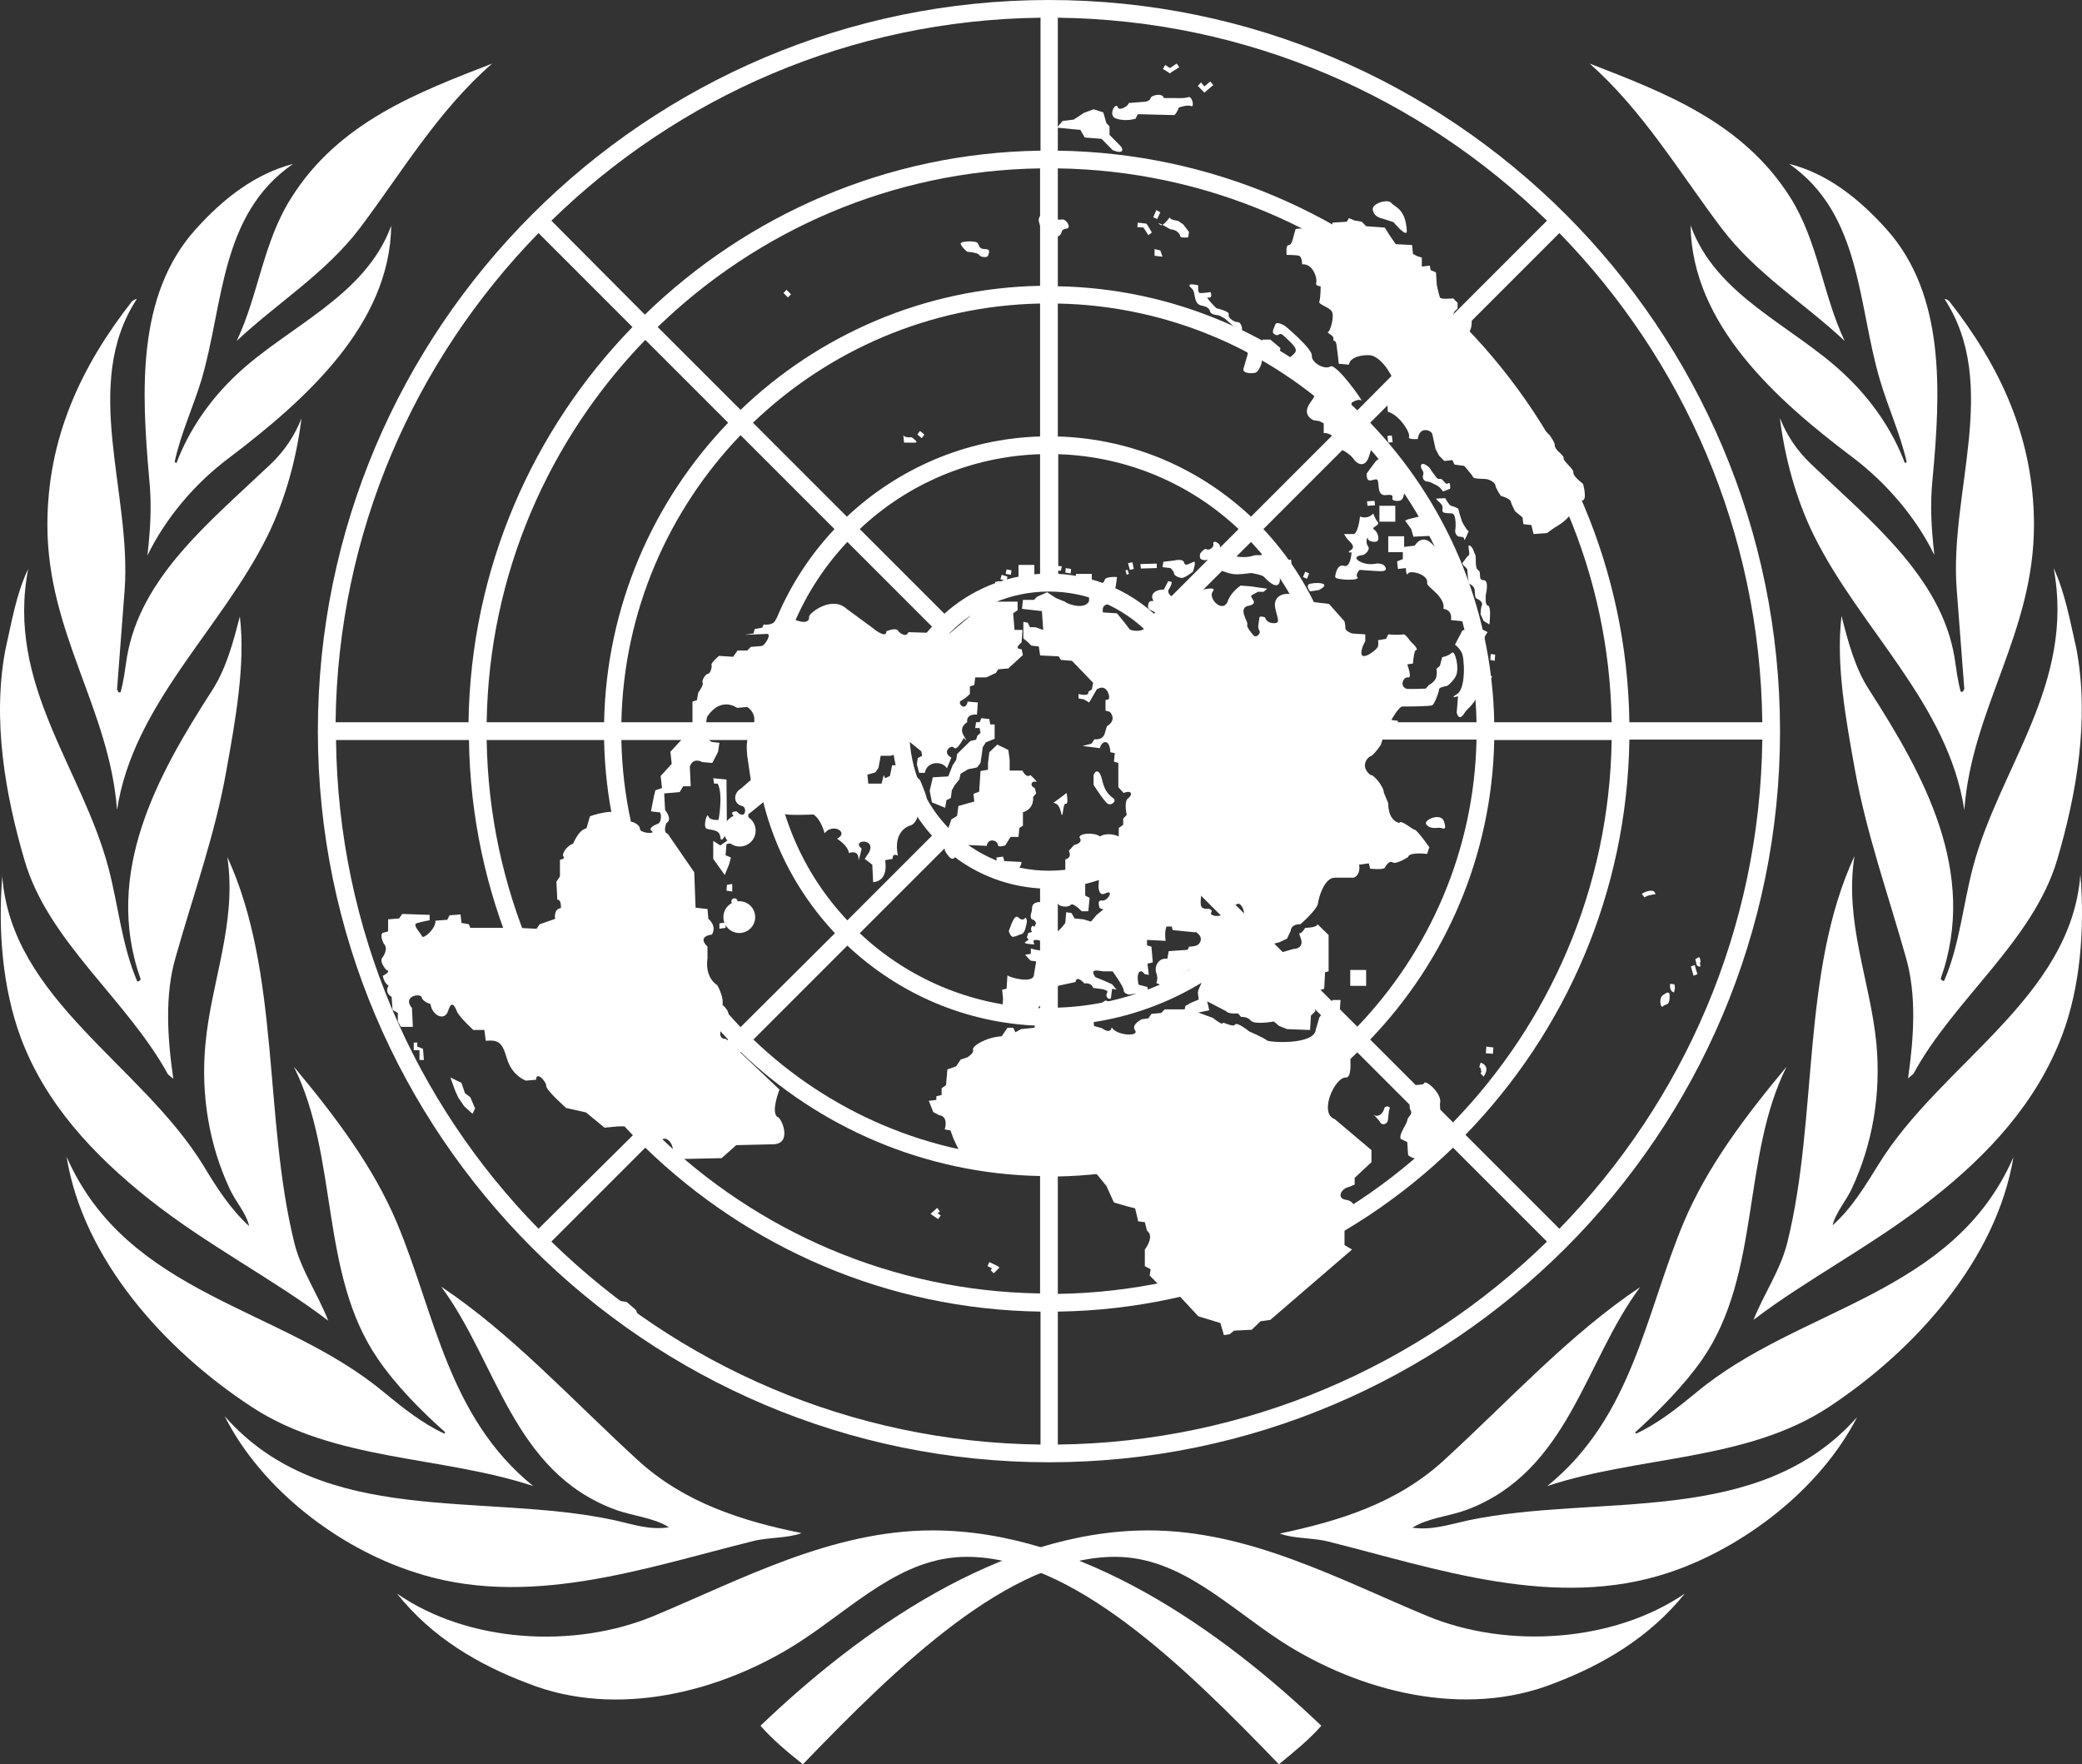 <?xml version="1.0" encoding="UTF-8"?>
<svg width="131px" height="111px" viewBox="0 0 131 111" version="1.1" xmlns="http://www.w3.org/2000/svg" xmlns:xlink="http://www.w3.org/1999/xlink">
    <rect x="0" y="0" width="131" height="111" fill="#333333" stroke="none"/>
    <title>0A20644E-2B2D-4296-8B6A-39CE95C7CE80@1.5x</title>
    <g id="Page-1" stroke="none" stroke-width="1" fill="none" fill-rule="evenodd">
        <g id="Infographic-/-Automotive-Software-/-Landing-page" transform="translate(-808, -1580)" fill="#FFFFFF" fill-rule="nonzero">
            <g id="UN_emblem_blue" transform="translate(808, 1580)">
                <g id="Group" transform="translate(0, 4)">
                    <g id="Path">
                        <path d="M10.567,63.591 L10.904,63.873 C10.539,61.336 10.342,58.574 11.073,56.15 C12.169,52.26 13.545,48.483 14.248,44.452 C14.81,41.323 15.456,37.8 15.091,34.783 C14.669,36.418 14.248,38.025 13.349,39.434 C9.949,44.705 6.465,50.907 8.853,57.615 C8.797,57.7 8.713,57.785 8.629,57.728 C7.673,55.501 7.449,52.993 6.831,50.625 C5.173,44.339 0.369,39.068 1.773,31.796 C1.015,33.374 0.734,35.15 0.341,36.869 C-0.502,41.323 0.341,46.03 1.549,50.146 C3.038,55.248 8.011,58.912 10.567,63.591 Z"></path>
                        <path d="M9.275,30.95 C10.399,28.639 12.225,26.44 14.416,24.805 C19.249,21.141 24.531,16.405 24.615,10.204 C22.985,14.658 18.125,16.518 14.894,19.562 C13.18,21.169 11.86,23.114 11.101,25.143 L10.989,25.059 C11.382,23.255 12.141,21.648 12.674,19.9 C14.079,15.165 13.826,9.499 18.434,6.314 C16.074,6.934 14.079,8.456 12.309,10.429 L12.309,10.429 C8.572,14.573 8.91,20.69 9.387,26.102 C9.556,27.793 9.471,29.231 9.275,30.95 Z"></path>
                        <path d="M14.894,17.448 C17.479,15.024 20.457,13.22 22.648,10.345 C25.261,6.878 27.537,2.988 30.964,0 C26.329,1.804 21.328,3.664 18.321,8.456 C16.551,11.247 16.271,14.545 14.894,17.448 Z"></path>
                        <path d="M16.832,29.71 C17.956,27.427 18.659,24.833 18.968,22.325 C18.546,23.396 17.9,24.382 17.001,25.228 C13.236,28.808 8.825,32.303 7.982,37.377 C7.87,38.11 7.786,38.842 7.589,39.547 C7.421,39.632 7.421,39.434 7.364,39.378 L7.842,33.12 C8.291,27.004 5.089,20.21 8.601,14.827 C8.488,14.798 8.404,14.911 8.32,14.939 C5.117,19.027 2.981,23.537 2.981,29.033 C2.981,35.826 6.887,40.59 7.364,46.96 C8.376,40.308 13.939,35.573 16.832,29.71 Z"></path>
                        <path d="M9.387,71.455 C13.011,74.331 17.338,76.557 20.653,79.094 C20.007,77.431 18.94,75.909 18.518,74.19 C16.58,66.325 17.647,57.193 14.304,49.92 C14.922,54.064 13.292,57.728 12.927,61.674 C12.618,64.916 13.18,68.073 14.444,70.779 C14.81,71.596 15.484,72.301 15.681,73.147 C14.472,72.047 13.601,70.666 12.787,69.313 C8.881,62.971 0.706,58.856 0.144,51.132 L0.144,51.132 C-0.137,54.571 0.172,58.207 1.296,61.252 C2.841,65.423 5.875,68.665 9.387,71.455 Z"></path>
                        <path d="M58.666,92.286 C52.345,92.286 46.67,95.359 41.135,97.67 C36.106,99.756 29.447,99.361 24.98,96.261 C27.171,99.023 30.121,100.742 33.184,101.898 C38.831,104.153 45.433,102.434 50.266,99.333 C53.721,97.106 56.7,93.949 60.83,93.949 C67.488,93.949 74.484,100.799 80.468,107 C81.395,106.239 82.379,105.45 83.137,104.576 C76.872,98.6 68.022,92.286 58.666,92.286 Z"></path>
                        <path d="M47.372,92.963 C48.355,92.709 49.535,92.793 50.434,92.455 C46.67,91.694 43.045,90.538 40.123,87.861 C35.937,84.027 32.229,79.94 27.761,76.952 C31.273,81.688 32.257,88.565 38.662,90.961 C39.786,91.384 41.107,91.469 42.09,92.089 C40.854,92.286 39.786,91.891 38.634,91.638 C30.374,89.862 20.316,92.145 14.135,85.098 C16.467,89.721 21.3,93.357 25.963,94.879 C33.128,97.303 40.629,94.626 47.372,92.963 Z"></path>
                        <path d="M33.549,89.496 C28.183,85.155 27.368,78.643 24.98,72.949 C23.491,69.398 21.075,66.213 18.49,63.112 C21.328,68.806 20.091,76.135 23.772,81.49 C24.924,83.182 26.525,84.788 28.014,86.113 L27.958,86.198 C26.61,85.577 25.401,84.619 24.165,83.604 C17.731,78.22 8.039,77.544 4.19,68.778 L4.19,68.778 C5.229,75.204 10.314,80.898 15.821,84.506 C21.047,87.945 27.761,87.579 33.549,89.496 Z"></path>
                    </g>
                    <g transform="translate(47.85, 0)" id="Path">
                        <path d="M60.461,10.345 C62.652,13.248 65.63,15.024 68.215,17.448 C66.839,14.545 66.558,11.247 64.816,8.456 C61.81,3.664 56.809,1.804 52.173,0 C55.544,2.988 57.82,6.85 60.461,10.345 Z"></path>
                        <path d="M70.435,19.9 C70.94,21.62 71.699,23.255 72.12,25.059 L72.008,25.143 C71.249,23.114 69.929,21.169 68.215,19.562 C64.984,16.49 60.124,14.658 58.522,10.176 C58.607,16.405 63.889,21.141 68.721,24.777 C70.884,26.412 72.739,28.61 73.862,30.922 C73.666,29.202 73.581,27.765 73.75,26.102 C74.256,20.661 74.565,14.573 70.856,10.429 L70.856,10.429 C69.086,8.456 67.091,6.906 64.731,6.314 C69.283,9.499 69.03,15.165 70.435,19.9 Z"></path>
                        <path d="M75.267,33.092 L75.745,39.35 C75.689,39.406 75.689,39.575 75.52,39.519 C75.323,38.814 75.239,38.081 75.127,37.349 C74.284,32.303 69.845,28.78 66.108,25.2 C65.209,24.354 64.563,23.367 64.141,22.296 C64.45,24.805 65.153,27.398 66.277,29.682 C69.17,35.545 74.733,40.28 75.745,46.96 C76.222,40.562 80.128,35.826 80.128,29.033 C80.128,23.537 77.992,19.027 74.789,14.939 C74.705,14.883 74.621,14.798 74.509,14.827 C78.02,20.21 74.789,27.004 75.267,33.092 Z"></path>
                        <path d="M76.279,50.597 C75.66,52.964 75.436,55.501 74.48,57.7 C74.396,57.756 74.312,57.644 74.256,57.587 C76.644,50.879 73.16,44.705 69.76,39.406 C68.861,38.025 68.44,36.39 68.019,34.755 C67.653,37.8 68.299,41.295 68.861,44.424 C69.592,48.454 70.94,52.232 72.036,56.121 C72.767,58.546 72.57,61.28 72.205,63.845 L72.542,63.563 C75.07,58.884 80.071,55.219 81.589,50.089 C82.797,46.002 83.639,41.267 82.797,36.813 L82.797,36.813 C82.403,35.094 82.094,33.318 81.364,31.739 C82.74,39.04 77.936,44.311 76.279,50.597 Z"></path>
                        <path d="M41.946,97.67 C36.383,95.359 30.736,92.286 24.415,92.286 C15.087,92.286 6.209,98.628 0,104.576 C0.759,105.45 1.742,106.267 2.669,107 C8.625,100.827 15.649,93.949 22.308,93.949 C26.438,93.949 29.416,97.106 32.871,99.333 C37.676,102.405 44.278,104.153 49.953,101.898 C52.988,100.742 55.938,99.023 58.157,96.261 C53.662,99.333 46.975,99.756 41.946,97.67 Z"></path>
                        <path d="M70.35,69.257 C69.508,70.61 68.665,72.019 67.457,73.09 C67.653,72.273 68.328,71.54 68.693,70.723 C69.957,67.988 70.519,64.86 70.21,61.618 C69.817,57.672 68.187,54.007 68.833,49.864 C65.462,57.136 66.558,66.269 64.619,74.133 C64.198,75.881 63.13,77.403 62.484,79.038 C65.799,76.501 70.126,74.274 73.75,71.399 C77.262,68.637 80.296,65.367 81.898,61.139 C83.049,58.095 83.33,54.458 83.049,51.019 C82.459,58.799 74.256,62.915 70.35,69.257 Z"></path>
                        <path d="M58.888,83.604 C57.651,84.619 56.443,85.577 55.095,86.198 L55.039,86.113 C56.528,84.76 58.129,83.153 59.281,81.49 C62.961,76.135 61.725,68.778 64.563,63.112 C61.978,66.213 59.562,69.398 58.073,72.949 C55.685,78.643 54.87,85.155 49.504,89.496 C55.291,87.579 62.006,87.945 67.204,84.535 C72.682,80.927 77.768,75.233 78.835,68.806 C75.014,77.544 65.349,78.22 58.888,83.604 Z"></path>
                        <path d="M44.475,91.666 C43.323,91.92 42.255,92.286 41.019,92.117 C42.002,91.497 43.295,91.412 44.447,90.989 C50.852,88.565 51.836,81.688 55.348,76.98 C50.88,79.968 47.172,84.055 42.986,87.889 C40.064,90.567 36.44,91.694 32.675,92.483 C33.574,92.822 34.754,92.737 35.737,92.991 C42.508,94.682 49.981,97.332 57.174,94.936 C61.81,93.385 66.642,89.749 69.002,85.155 C62.793,92.173 52.707,89.918 44.475,91.666 Z"></path>
                    </g>
                </g>
                <path d="M66,0 C40.63,0 20,20.63 20,46 C20,71.37 40.63,92 66,92 C91.37,92 112,71.37 112,46 C112,20.63 91.37,0 66,0 Z M66,54.782 C61.149,54.782 57.218,50.851 57.218,46 C57.218,41.149 61.149,37.218 66,37.218 C70.851,37.218 74.782,41.149 74.782,46 C74.782,50.851 70.851,54.782 66,54.782 Z M72.607,38.612 C70.99,37.162 68.899,36.242 66.585,36.103 L66.585,28.576 C70.962,28.715 74.949,30.472 77.932,33.287 L72.607,38.612 Z M65.442,36.103 C63.128,36.242 61.038,37.162 59.421,38.612 L54.096,33.287 C57.079,30.472 61.065,28.715 65.442,28.576 L65.442,36.103 L65.442,36.103 Z M58.64,39.421 C57.19,41.038 56.27,43.128 56.131,45.442 L48.604,45.442 C48.743,41.065 50.499,37.079 53.315,34.096 L58.64,39.421 Z M56.131,46.558 C56.27,48.872 57.19,50.962 58.64,52.579 L53.315,57.904 C50.499,54.921 48.743,50.935 48.604,46.558 L56.131,46.558 L56.131,46.558 Z M59.421,53.388 C61.038,54.838 63.128,55.758 65.442,55.897 L65.442,63.424 C61.065,63.285 57.079,61.528 54.096,58.713 L59.421,53.388 Z M66.558,55.869 C68.872,55.73 70.962,54.81 72.579,53.36 L77.904,58.685 C74.921,61.501 70.935,63.257 66.558,63.396 L66.558,55.869 Z M73.388,52.579 C74.838,50.962 75.758,48.872 75.897,46.558 L83.424,46.558 C83.285,50.935 81.528,54.921 78.713,57.904 L73.388,52.579 Z M75.897,45.442 C75.758,43.128 74.838,41.038 73.388,39.421 L78.713,34.096 C81.528,37.079 83.285,41.065 83.424,45.442 L75.897,45.442 Z M78.713,32.507 C75.507,29.496 71.269,27.6 66.558,27.461 L66.558,19.097 C73.555,19.236 79.912,22.08 84.623,26.596 L78.713,32.507 Z M65.442,27.461 C60.759,27.6 56.493,29.496 53.287,32.507 L47.377,26.596 C52.088,22.08 58.445,19.236 65.442,19.097 L65.442,27.461 L65.442,27.461 Z M52.507,33.287 C49.496,36.493 47.6,40.731 47.461,45.442 L39.097,45.442 C39.236,38.445 42.08,32.088 46.596,27.377 L52.507,33.287 Z M47.488,46.558 C47.628,51.241 49.524,55.507 52.535,58.713 L46.596,64.623 C42.08,59.912 39.236,53.555 39.097,46.558 L47.488,46.558 Z M53.315,59.493 C56.521,62.504 60.759,64.4 65.47,64.539 L65.47,72.903 C58.473,72.764 52.116,69.92 47.405,65.404 L53.315,59.493 Z M66.558,64.512 C71.241,64.372 75.507,62.476 78.713,59.465 L84.623,65.376 C79.912,69.892 73.555,72.736 66.558,72.875 L66.558,64.512 Z M79.493,58.685 C82.504,55.479 84.4,51.241 84.539,46.53 L92.903,46.53 C92.764,53.527 89.92,59.884 85.404,64.595 L79.493,58.685 Z M84.539,45.442 C84.4,40.759 82.504,36.493 79.493,33.287 L85.404,27.377 C89.92,32.088 92.764,38.445 92.903,45.442 L84.539,45.442 Z M85.404,25.816 C80.497,21.104 73.862,18.149 66.558,18.01 L66.558,10.594 C75.897,10.733 84.372,14.525 90.617,20.575 L85.404,25.816 Z M65.442,17.982 C58.138,18.121 51.503,21.076 46.596,25.788 L41.383,20.575 C47.628,14.525 56.103,10.733 65.442,10.594 L65.442,17.982 Z M45.816,26.596 C41.104,31.503 38.149,38.138 38.01,45.442 L30.622,45.442 C30.761,36.103 34.553,27.628 40.602,21.383 L45.816,26.596 Z M38.01,46.558 C38.149,53.862 41.104,60.497 45.816,65.404 L40.602,70.617 C34.553,64.372 30.761,55.897 30.622,46.558 L38.01,46.558 L38.01,46.558 Z M46.596,66.184 C51.503,70.896 58.138,73.851 65.442,73.99 L65.442,81.378 C56.103,81.239 47.628,77.447 41.383,71.398 L46.596,66.184 Z M66.558,74.018 C73.862,73.879 80.497,70.924 85.404,66.212 L90.617,71.425 C84.372,77.475 75.897,81.267 66.558,81.406 L66.558,74.018 L66.558,74.018 Z M86.212,65.404 C90.924,60.497 93.879,53.862 94.018,46.558 L101.406,46.558 C101.267,55.897 97.475,64.372 91.425,70.617 L86.212,65.404 Z M94.018,45.442 C93.879,38.138 90.924,31.503 86.212,26.596 L91.425,21.383 C97.475,27.628 101.267,36.103 101.406,45.442 L94.018,45.442 Z M91.425,19.794 C84.958,13.521 76.232,9.618 66.558,9.479 L66.558,1.115 C78.518,1.255 89.362,6.105 97.336,13.884 L91.425,19.794 Z M65.442,9.479 C55.796,9.618 47.042,13.521 40.575,19.794 L34.692,13.884 C42.665,6.105 53.51,1.255 65.47,1.115 L65.47,9.479 L65.442,9.479 Z M39.794,20.575 C33.521,27.042 29.618,35.768 29.479,45.442 L21.115,45.442 C21.255,33.482 26.105,22.638 33.884,14.664 L39.794,20.575 Z M29.507,46.558 C29.646,56.204 33.549,64.958 39.822,71.425 L33.884,77.308 C26.105,69.362 21.282,58.518 21.143,46.558 L29.507,46.558 Z M40.602,72.206 C47.07,78.479 55.796,82.382 65.47,82.521 L65.47,90.885 C53.51,90.745 42.665,85.895 34.692,78.116 L40.602,72.206 Z M66.558,82.521 C76.204,82.382 84.958,78.479 91.425,72.206 L97.336,78.116 C89.362,85.895 78.518,90.745 66.558,90.885 L66.558,82.521 L66.558,82.521 Z M92.206,71.398 C98.479,64.93 102.382,56.204 102.521,46.53 L110.885,46.53 C110.745,58.49 105.895,69.335 98.116,77.308 L92.206,71.398 Z M102.521,45.442 C102.382,35.796 98.479,27.042 92.206,20.575 L98.116,14.664 C105.895,22.638 110.745,33.482 110.885,45.442 L102.521,45.442 Z" id="Shape"></path>
                <g id="Group" transform="translate(24, 4)">
                    <polygon id="polygon59_9_" points="44.392 32.558 44.114 32.586 44.114 32.925 44.392 32.896"></polygon>
                    <rect id="rect61_9_" x="43.697" y="32.107" width="1" height="1"></rect>
                    <polygon id="polygon63_9_" points="43.03 32.023 43.364 32.079 43.392 31.797 43.058 31.741"></polygon>
                    <polygon id="rect65_9_" points="42.752 31.91 42.446 31.882 42.474 31.6 42.808 31.628"></polygon>
                    <rect id="rect67_9_" x="40.084" y="31.543" width="1" height="1"></rect>
                    <polygon id="polygon69_9_" points="39.278 32.107 39.611 32.163 39.639 31.882 39.333 31.825"></polygon>
                    <polygon id="rect71_9_" points="39.333 32.558 38.944 32.445 39.028 32.163 39.389 32.276"></polygon>
                    <polygon id="rect73_9_" points="38.666 32.896 38.611 32.615 38.889 32.558 38.944 32.84"></polygon>
                    <polygon id="polygon75_9_" points="2.393 62.072 2.393 62.692 2.671 62.692 2.616 61.987 2.254 61.846 2.254 61.593 2.032 61.593 2.032 62.072"></polygon>
                    <polygon id="polygon77_9_" points="4.339 63.791 5.034 64.13 5.256 64.778 5.59 65.032 5.895 65.736 5.729 66.075 5.201 65.595 4.839 65.06 4.645 64.637"></polygon>
                    <polygon id="polygon79_9_" points="16.013 78.421 16.263 79.042 15.93 79.239 15.735 78.957 15.29 78.816 15.235 78.393 14.873 77.829 15.429 77.914"></polygon>
                    <path d="M40.334,35.631 L39.834,35.631 L39.75,34.588 L40.028,34.39 L40.028,33.855 L38.416,33.855 L38.361,33.319 L38.583,33.178 L38.222,33.037 L37.944,33.404 L37.86,33.827 L37.388,33.911 L37.388,34.137 L37.054,34.137 L37.054,34.757 L35.748,35.856 L33.163,35.772 C32.968,36.195 32.523,35.715 32.523,35.715 C32.44,35.433 31.773,35.715 31.773,35.715 C31.773,36.251 30.884,35.49 30.884,35.49 L29.271,34.306 C28.354,33.46 26.964,34.531 26.909,34.785 C26.964,35.462 25.853,34.926 25.853,34.926 C25.853,34.926 24.935,34.644 24.796,35.011 C24.657,35.377 24.046,35.292 24.046,35.292 L23.962,35.49 L23.49,35.574 L23.407,35.856 L22.851,35.941 L24.24,35.884 C24.602,35.828 24.101,36.702 23.879,36.646 L23.24,36.702 L23.017,36.927 L22.406,36.927 L22.128,37.322 L21.239,37.266 C21.239,37.266 20.738,37.689 20.766,37.829 C20.822,37.97 20.683,38.393 20.544,38.393 C20.405,38.393 20.127,38.816 20.21,38.957 C20.294,39.098 19.932,39.577 19.932,39.577 L19.849,40.056 L19.571,40.141 L19.571,41.438 L19.015,41.832 L19.015,42.396 L18.181,43.298 L18.264,44.059 L17.57,44.82 L17.653,45.581 L17.236,45.722 L17.153,46.061 L16.958,47.047 L17.431,47.104 C17.653,47.019 17.625,47.724 17.431,47.808 C17.236,47.893 16.736,48.09 17.014,48.288 C17.292,48.485 16.263,48.428 16.263,48.147 C16.263,47.865 15.707,47.611 15.568,47.724 C15.429,47.808 15.207,47.301 15.207,47.301 C14.707,46.765 13.122,47.357 13.122,47.357 L12.9,48.118 C12.4,48.203 12.066,49.077 12.066,49.077 C11.649,49.218 11.316,49.753 11.455,49.894 C11.594,50.035 11.232,50.092 11.232,50.092 L11.232,51.135 L11.01,51.473 L11.065,52.6 C11.343,52.6 11.288,53.136 11.288,53.136 C10.815,53.192 10.926,53.813 10.926,53.813 L9.954,54.151 L9.759,54.433 L8.564,54.376 L8.23,54.715 L7.897,54.376 L5.59,54.376 L5.506,54.151 L5.034,54.066 L4.978,53.531 L4.283,53.587 L4.144,53.869 L3.394,53.925 C3.449,54.405 2.643,55.109 2.56,54.912 C2.477,54.715 1.949,54.207 2.199,54.094 C2.421,54.01 3.033,53.897 3.033,53.897 L3.033,53.559 L1.309,53.502 L1.115,53.784 L0.42,53.841 L0.42,54.602 L0.086,54.686 C-0.136,54.827 0.142,55.363 0.142,55.363 C0.475,55.701 0.086,56.209 0.086,56.209 C-0.192,56.49 0.309,57.026 0.309,57.026 C0.67,57.111 0.086,57.393 0.086,57.393 C0.17,57.872 0.448,58.013 0.448,58.013 C0.17,58.492 0.642,58.717 0.642,58.717 L0.698,59.535 L1.031,59.732 L1.031,60.268 L1.226,60.606 L1.976,60.606 L1.921,59.422 C1.281,58.661 2.477,58.464 2.532,58.746 C2.588,59.027 3.088,59.168 3.088,59.168 C3.172,59.873 3.978,60.296 4.2,59.591 C4.422,58.887 4.617,59.309 4.756,59.648 C4.895,59.986 5.784,60.803 5.784,60.803 L6.479,60.803 L6.563,61.48 C7.341,61.424 7.591,61.536 7.897,62.607 C8.23,63.707 9.092,63.989 9.092,63.989 L9.731,63.932 C9.731,63.369 10.371,64.017 10.371,64.327 C10.371,64.609 11.621,65.708 11.621,65.708 L12.872,65.99 L14.04,66.949 L14.929,66.864 L15.29,66.864 C15.513,66.047 16.625,66.92 16.736,67.202 C16.819,67.484 17.57,67.963 17.653,67.738 C17.736,67.512 18.264,67.653 18.348,68.358 C18.431,69.063 18.765,68.922 18.765,68.922 L21.405,68.865 L22.323,68.048 L24.685,67.992 C25.88,67.935 25.158,66.272 24.908,66.272 C24.491,65.934 25.047,64.553 25.047,64.553 L21.683,61.367 C20.905,61.367 21.6,60.211 21.6,60.211 C22.211,59.817 21.461,59.225 21.461,59.225 C21.544,58.661 21.127,57.984 21.127,57.984 C20.294,57.421 20.516,56.321 20.516,56.321 L20.516,55.56 C19.821,54.884 20.794,54.799 20.794,54.799 C21.127,54.235 20.571,53.813 20.571,53.813 L20.516,53.192 L19.765,53.108 L19.682,50.881 L18.014,48.457 C17.681,48.372 17.931,47.78 17.931,47.78 C18.348,47.555 17.848,46.963 17.848,46.963 L17.792,45.92 L18.765,45.835 L18.987,45.469 L19.46,45.469 L19.404,44.228 C19.626,43.608 20.182,43.946 20.182,43.946 L20.822,44.003 L21.183,43.298 L21.266,42.734 L20.766,42.678 C20.21,42.34 20.488,41.099 20.488,41.099 C21.378,39.774 22.378,40.536 22.378,40.536 L23.017,40.479 C23.99,41.156 23.101,42.368 23.101,42.368 C22.906,42.65 23.017,43.552 23.017,43.552 L23.24,45.074 L22.628,45.61 C22.128,45.891 22.128,46.568 22.684,46.709 C23.045,46.765 22.906,47.667 22.35,47.047 C21.517,47.047 22.823,47.808 22.434,47.611 C23.268,48.034 23.073,47.245 23.073,47.245 L24.185,46.342 C24.602,46.004 25.352,47.047 25.352,47.188 C25.352,47.329 27.187,47.245 27.187,47.245 C27.687,47.583 27.882,48.428 27.882,48.428 C28.382,47.752 29.466,48.372 28.66,48.767 C29.41,49.246 29.41,49.669 29.41,49.669 C30.022,49.471 30.022,49.951 30.022,50.092 C30.022,50.233 30.216,49.387 30.216,49.387 C29.522,48.851 31.134,48.682 30.689,49.612 L30.411,50.035 L30.884,50.402 L30.939,51.501 C31.968,51.416 31.69,50.12 31.69,50.12 L32.162,50.035 C32.162,49.612 32.496,49.838 32.496,49.838 C32.162,48.231 33.246,47.949 33.246,47.949 C33.858,47.808 33.885,46.512 33.885,46.512 C33.469,46.314 33.691,45.666 34.163,46.23 C34.636,46.794 33.885,45.074 33.885,45.074 L33.524,44.736 L33.024,44.679 L32.968,44.144 L32.134,44.144 L31.995,44.82 L31.69,44.961 L31.606,44.764 L31.467,45.3 L30.633,45.3 L30.578,44.736 L31.078,44.595 L31.273,44.313 L31.412,43.552 L32.023,43.552 L32.801,43.326 C32.857,42.509 33.274,42.706 33.274,42.706 L33.552,42.932 L33.969,43.27 L34.024,43.552 L33.746,43.693 L33.691,44.087 L33.83,44.623 L34.191,44.623 C34.33,43.862 35.303,43.862 35.581,44.341 L35.859,43.665 C35.22,43.326 35.859,42.819 36.026,43.044 C36.22,43.27 36.637,42.424 36.637,42.424 C36.637,42.424 36.971,42.847 36.637,42.283 C36.304,41.72 36.86,41.438 36.86,41.438 C36.776,40.874 37.471,40.958 37.471,40.958 L37.527,40.197 L36.887,40.141 C36.748,40.817 36.192,40.226 36.47,40.085 C36.748,39.944 37.026,39.662 37.026,39.662 L37.026,39.183 L37.304,39.098 L37.36,38.619 L38.055,38.619 L38.666,38.337 L38.805,38.111 L39.445,38.055 L40.362,37.209 L40.278,36.843 C39.723,36.843 40.278,36.42 40.278,36.42 L40.334,35.631 L40.334,35.631 Z" id="path81_9_"></path>
                    <path d="M21.711,45.046 L20.877,44.961 L20.933,45.3 L21.155,45.3 C21.517,45.976 21.211,47.583 21.211,47.583 C21.211,47.583 20.655,47.639 20.571,47.357 C20.488,47.075 20.238,47.977 20.432,48.118 C20.627,48.259 21.266,48.118 21.322,48.654 C21.378,49.19 21.739,48.316 21.739,48.316 L21.711,45.046 L21.711,45.046 Z" id="path83_9_"></path>
                    <polygon id="polygon85_9_" points="20.877 48.908 20.877 50.035 21.6 51.05 21.878 50.374 21.989 49.951 21.655 49.81 21.711 49.105 21.989 49.049 22.017 48.71 21.322 49.19"></polygon>
                    <polygon id="polygon87_9_" points="22.072 52.093 22.072 51.614 21.739 51.67 21.711 52.037"></polygon>
                    <polygon id="polygon89_9_" points="21.655 54.376 21.655 54.038 21.266 54.094 21.266 54.433"></polygon>
                    <path d="M22.211,52.911 C22.323,52.911 22.406,52.826 22.406,52.713 C22.406,52.6 22.323,52.516 22.211,52.516 C22.1,52.516 22.017,52.6 22.017,52.713 C22.017,52.826 22.1,52.911 22.211,52.911 Z" id="path91_9_"></path>
                    <ellipse id="circle93_9_" cx="22.517" cy="53.7" rx="1" ry="1"></ellipse>
                    <ellipse id="circle95_9_" cx="22.545" cy="48.259" rx="1" ry="1"></ellipse>
                    <polygon id="polygon97_9_" points="37.36 41.804 37.638 41.804 37.693 42.114 37.499 42.283 37.415 42.537 37.054 42.622 36.22 43.439 36.165 43.805 35.942 44.144 35.664 44.848 34.692 44.905 34.497 45.751 34.636 46.483 35.47 46.822 35.553 46.342 35.831 46.202 35.887 45.722 36.081 45.384 36.359 45.046 36.443 44.679 36.915 44.397 37.471 44.285 37.693 44.003 37.777 43.439 37.832 43.016 38.027 42.706 38.583 42.481 38.583 41.579 38.305 41.579 38.249 41.24 37.749 41.184 37.638 41.438 37.415 41.438"></polygon>
                    <path d="M39.528,44.482 L39.528,43.805 L39.445,43.185 L38.75,42.847 L38.249,43.326 L38.166,44.003 L38.166,44.426 L37.693,44.51 L37.61,45.807 L37.249,45.948 L37.304,46.427 L36.804,46.568 L36.304,46.709 L36.22,47.329 L35.859,47.555 L35.664,48.118 L35.442,49.5 C35.442,49.5 35.859,50.317 36.081,49.922 C36.304,49.556 36.693,49.5 36.693,49.5 L36.832,49.161 L38.083,49.218 C38.166,48.682 38.777,48.879 38.777,49.133 C38.777,49.359 39.25,49.19 39.25,49.19 L39.584,48.654 L40.084,48.654 L40.139,48.09 L40.362,47.949 L40.362,47.104 C41.112,46.878 41.001,46.145 41.001,46.145 L41.196,45.92 L41.112,45.581 C40.751,45.44 40.918,45.102 41.168,45.187 C41.39,45.271 40.834,44.764 40.834,44.764 C40.556,44.989 40.334,44.482 40.334,44.482 L39.528,44.482 L39.528,44.482 Z" id="path99_9_"></path>
                    <path d="M40.278,50.233 C40.223,50.796 39.528,50.994 39.528,50.994 L39.028,50.853 L38.75,50.627 L38.694,49.951 L39.111,49.894 L39.194,50.176 L40.278,50.233 L40.278,50.233 Z" id="path101_9_"></path>
                    <path d="M42.78,47.188 C42.891,47.611 42.863,46.512 43.058,46.568 C43.253,46.624 43.114,45.891 43.114,45.891 L42.28,46.512 C42.669,46.568 42.724,46.991 42.78,47.188 Z" id="path103_9_"></path>
                    <path d="M45.226,44.708 C45.421,45.13 45.365,45.751 46.06,46.23 C46.282,46.399 45.921,46.709 45.699,46.568 C45.476,46.427 44.809,45.384 44.809,45.384 L44.809,44.764 C44.948,44.397 45.143,44.538 45.226,44.708 L45.226,44.708 Z" id="path105_9_"></path>
                    <polygon id="polygon107_9_" points="45.226 59.168 45.365 59.309 45.504 59.563 45.81 59.027 45.56 58.943"></polygon>
                    <line x1="44.059" y1="58.407" x2="44.059" y2="58.999" id="line109_9_"></line>
                    <polygon id="polygon111_9_" points="50.757 57.731 51.119 57.477 50.98 57.252 50.591 57.477"></polygon>
                    <path d="M64.127,67.653 L64.544,67.851 L64.599,68.668 C65.155,69.232 66.962,68.753 66.962,68.612 C66.962,68.471 66.879,66.864 66.879,66.864 L66.656,66.638 L66.601,65.455 C66.795,64.834 65.711,63.932 65.628,64.13 C65.544,64.327 64.933,64.186 64.933,64.355 C64.933,64.553 64.572,65.483 64.738,65.821 C64.933,66.159 64.599,66.159 64.544,66.498 C64.488,66.779 64.016,67.343 64.127,67.653 L64.127,67.653 Z" id="path113_9_"></path>
                    <path d="M63.098,65.736 C63.015,66.103 62.682,66.3 62.487,66.159 C62.292,66.018 62.709,66.385 62.821,66.582 C62.904,66.779 63.182,66.779 63.293,66.582 C63.376,66.385 63.349,65.962 63.432,65.765 C63.515,65.595 63.154,65.539 63.098,65.736 L63.098,65.736 Z" id="path115_9_"></path>
                    <rect id="rect117_9_" x="60.958" y="57.026" width="1" height="1"></rect>
                    <path d="M65.739,47.865 C65.544,47.583 66.656,47.104 66.851,47.667 C67.045,48.231 66.851,48.147 66.656,48.09 C66.49,48.034 66.017,48.231 65.739,47.865 L65.739,47.865 Z" id="path119_9_"></path>
                    <polygon id="polygon123_9_" points="66.74 41.494 66.684 41.776 67.184 41.86 67.24 41.579"></polygon>
                    <polygon id="polygon125_9_" points="65.433 42.311 65.461 42.396 65.739 42.283 65.628 42.058 65.572 41.889 65.433 41.973 65.1 42.171 64.794 41.973 64.655 42.227 65.016 42.452 65.1 42.509 65.155 42.452"></polygon>
                    <path d="M67.184,30.726 L66.49,30.726 C66.49,30.726 66.712,30.81 66.073,30.19 C65.433,29.57 65.016,30.331 65.016,30.331 L64.266,30.416 L64.266,31.177 L63.905,31.318 L63.96,31.797 L64.46,31.741 C64.46,31.741 64.46,32.304 64.599,32.079 C64.738,31.853 65.906,32.135 65.795,32.699 C65.767,32.925 66.962,33.545 66.823,34.306 C67.435,34.39 67.296,35.011 67.296,35.011 L68.074,35.095 L68.296,34.616 L68.519,34.672 L68.519,34.39 L68.018,34.249 L67.935,32.727 L67.601,32.502 L67.685,32.107 L67.323,31.966 L67.518,31.346 L67.184,30.726 L67.184,30.726 Z" id="path127_9_"></path>
                    <path d="M69.213,35.574 L68.852,35.518 L68.018,35.659 L67.546,36.561 C67.546,36.561 67.768,36.702 67.963,37.04 C68.157,37.378 68.241,39.323 67.685,39.662 C67.129,40 67.74,39.803 67.74,39.803 L67.657,40.846 C67.796,41.325 68.018,41.071 68.157,40.846 C68.296,40.62 68.435,40.564 68.63,40.31 C68.824,40.085 69.102,39.634 69.13,39.323 C69.186,38.985 69.408,38.478 69.269,38.337 C69.13,38.196 69.408,37.519 69.408,37.519 C69.408,37.519 69.603,37.125 69.408,36.758 C69.213,36.364 69.464,35.941 69.603,35.772 L69.213,35.574 L69.213,35.574 Z" id="path129_9_"></path>
                    <polygon id="rect133_9_" points="69.769 37.519 69.797 37.153 70.075 37.181 70.047 37.576"></polygon>
                    <polygon id="rect135_9_" points="69.742 38.844 69.491 38.703 69.63 38.421 69.881 38.562"></polygon>
                    <path d="M69.352,35.067 L69.158,34.644 C69.158,34.644 69.158,34.278 69.241,34.08 C69.325,33.883 69.047,33.714 68.908,33.658 C68.769,33.601 68.824,33.235 68.769,33.037 C68.713,32.84 68.407,32.699 68.407,32.699 C68.407,32.699 68.324,31.994 68.324,31.853 C68.324,31.712 67.907,31.515 68.046,31.374 C68.185,31.233 68.268,31.036 68.407,30.951 C68.546,30.867 68.268,30.19 68.491,30.331 C68.713,30.472 68.713,30.726 68.824,30.895 C68.908,31.092 68.769,31.741 69.019,31.882 C69.241,32.023 68.963,32.502 69.352,32.502 C69.714,32.502 69.491,33.404 69.491,33.404 C69.491,33.404 69.408,34.08 69.63,34.109 C69.853,34.165 69.714,35.292 69.714,35.292 L69.352,35.067 L69.352,35.067 Z" id="path137_9_"></path>
                    <path d="M66.351,27.371 C66.49,27.569 66.767,27.71 66.767,27.907 C66.767,28.104 66.684,28.245 66.962,28.273 C67.24,28.33 67.435,28.217 67.518,28.471 C67.601,28.696 67.601,29.091 67.574,29.288 C67.518,29.486 67.629,29.767 67.851,29.767 C68.074,29.767 68.129,29.824 68.129,29.965 C68.129,30.106 68.407,29.429 68.407,29.429 C68.185,29.232 67.99,28.809 67.99,28.809 C67.99,28.809 67.768,28.132 67.768,28.048 C67.768,27.963 67.435,27.851 67.296,27.822 C67.157,27.766 66.934,27.343 66.934,27.343 L66.351,27.371 L66.351,27.371 Z" id="path139_9_"></path>
                    <path d="M66.795,26.92 C66.656,26.723 66.517,26.582 66.323,26.498 C66.128,26.413 65.989,26.3 65.822,26.3 C65.628,26.3 65.461,26.103 65.544,25.877 C65.628,25.652 65.405,25.539 65.405,25.342 C65.405,25.144 65.544,25.144 65.767,25.285 C65.989,25.426 65.961,25.483 66.128,25.708 C66.323,25.934 66.406,26.187 66.601,26.131 C66.795,26.075 66.934,26.554 67.101,26.413 C67.296,26.272 67.24,26.751 67.24,26.751 L66.795,26.92 L66.795,26.92 Z" id="path141_9_"></path>
                    <path d="M61.403,32.304 C61.653,32.558 60.013,32.502 60.013,32.304 C60.013,32.107 60.152,31.459 60.569,31.6 C60.986,31.741 61.042,30.754 61.042,30.754 C61.042,30.754 60.68,30.81 60.986,30.613 C61.32,30.416 60.986,30.134 60.847,29.993 C60.708,29.852 60.569,29.598 60.569,29.598 L61.208,29.598 C61.486,29.401 61.57,28.499 61.57,28.499 C62.126,28.696 62.404,28.302 62.404,28.302 C62.404,28.302 62.487,28.584 62.682,28.837 C62.876,29.063 62.209,29.175 62.459,29.316 C62.682,29.457 62.793,29.88 62.682,30.021 C62.598,30.162 62.07,30.078 62.07,29.88 C62.07,29.683 61.875,30.106 62.07,30.359 C62.265,30.585 61.848,30.923 61.736,30.923 C61.653,30.923 61.042,31.008 61.542,31.318 C62.042,31.6 62.598,31.459 62.598,31.459 C62.598,31.459 63.015,31.402 63.154,31.656 C63.293,31.882 63.098,31.938 62.876,31.938 C62.654,31.938 61.542,31.853 61.542,31.853 C61.542,31.853 61.264,32.163 61.403,32.304 L61.403,32.304 Z" id="path143_9_"></path>
                    <path d="M58.429,32.727 C58.651,32.671 59.207,32.643 59.318,32.784 C59.402,32.925 58.985,33.122 58.985,33.122 L58.429,33.206 C58.262,32.981 58.206,32.784 58.429,32.727 L58.429,32.727 Z" id="path145_9_"></path>
                    <path d="M64.405,28.753 C64.766,28.555 65.572,28.555 65.517,28.273 C65.461,27.992 65.989,27.907 65.989,27.907 L66.128,28.471 L66.545,28.753 L66.601,29.288 C66.601,29.288 66.74,29.204 66.239,29.345 C65.739,29.486 66.045,29.711 66.045,29.711 L64.933,29.767 L64.794,29.288 L64.405,28.753 L64.405,28.753 Z" id="path147_9_"></path>
                    <path d="M62.598,26.159 C62.876,26.159 62.515,27.259 63.237,27.146 C63.988,27.061 63.293,27.484 63.849,27.512 C64.405,27.569 64.266,27.089 64.46,26.751 C64.655,26.413 64.544,26.216 64.238,26.131 C63.905,26.047 63.905,26.047 63.821,25.652 C63.738,25.285 63.349,25.173 63.349,25.173 L63.21,24.609 L62.598,24.975 L61.987,25.793 C61.987,26.469 62.32,26.159 62.598,26.159 L62.598,26.159 Z" id="path149_9_"></path>
                    <polygon id="rect153_9_" points="63.821 30.19 63.96 29.908 64.21 30.021 64.071 30.331"></polygon>
                    <rect id="rect155_9_" x="63.349" y="29.739" width="1" height="1"></rect>
                    <polygon id="rect157_9_" points="63.571 23.397 63.627 23.82 63.349 23.848 63.293 23.425"></polygon>
                    <rect id="rect159_9_" x="62.793" y="27.822" width="1" height="1"></rect>
                    <polygon id="rect161_9_" points="62.042 27.822 62.014 27.541 62.487 27.512 62.515 27.794"></polygon>
                    <polygon id="rect163_9_" points="58.234 32.417 57.984 32.304 58.123 31.966 58.373 32.079"></polygon>
                    <polygon id="rect165_9_" points="56.789 31.543 56.761 31.261 57.234 31.205 57.261 31.487"></polygon>
                    <polygon id="polygon169_9_" points="48.784 31.459 47.755 31.487 47.783 31.769 48.784 31.741"></polygon>
                    <polygon id="rect171_9_" points="47.088 31.853 46.977 31.431 47.255 31.374 47.338 31.797"></polygon>
                    <polygon id="rect173_9_" points="46.894 32.163 46.81 31.882 46.949 31.853 47.033 32.107"></polygon>
                    <path d="M49.201,31.346 L49.145,31.684 L49.645,31.741 C49.645,31.741 49.868,31.938 49.868,32.079 C49.868,32.22 50.201,32.361 50.368,32.361 C50.563,32.361 51.063,31.966 51.063,31.966 C51.063,31.966 51.285,31.29 51.119,31.346 C50.924,31.402 50.563,31.684 50.507,31.402 C50.452,31.121 49.896,31.261 49.896,31.261 L49.201,31.346 L49.201,31.346 Z" id="path175_9_"></path>
                    <path d="M51.508,30.839 C51.508,30.98 51.424,31.177 51.702,31.233 C51.98,31.29 52.481,31.036 52.536,31.318 C52.592,31.6 52.592,31.797 52.953,31.938 C53.314,32.079 53.565,32.135 53.843,32.135 C54.121,32.135 54.732,32.051 54.732,32.051 C54.732,32.051 55.399,32.163 55.51,32.276 C56.011,32.812 56.344,32.953 56.483,32.699 C56.622,32.474 56.428,31.938 56.4,31.741 C56.344,31.543 55.705,30.641 55.483,30.839 C55.26,31.036 55.205,30.839 54.788,30.98 C54.371,31.121 53.481,31.036 53.453,30.839 C53.398,30.641 52.759,30.557 52.759,30.359 C52.759,30.162 52.286,29.937 52.342,30.218 C52.397,30.5 52.008,30.641 51.925,30.557 C51.786,30.444 51.508,30.839 51.508,30.839 L51.508,30.839 Z" id="path177_9_"></path>
                    <path d="M62.126,24.75 L62.459,23.707 C61.987,23.622 62.098,23.087 62.098,23.087 C62.042,22.664 61.403,22.185 61.181,22.326 C60.958,22.467 61.042,21.339 61.042,21.339 C61.042,21.339 61.459,21.057 61.653,21.198 C61.848,21.339 60.069,18.83 59.707,19.056 C59.346,19.281 58.512,18.83 58.54,18.379 C58.596,17.956 56.872,16.519 56.872,16.519 C56.872,16.519 56.316,16.152 56.233,16.434 C56.15,16.716 55.955,16.913 56.233,17.054 C56.511,17.195 56.455,16.829 56.789,17.139 C57.122,17.477 57.706,17.9 57.484,18.182 C57.261,18.464 56.983,18.576 56.983,18.576 L57.317,18.971 L57.817,18.971 L57.901,19.789 C57.901,19.789 58.457,20.07 58.596,20.409 C58.735,20.747 58.735,20.944 58.596,21.113 C58.457,21.311 58.179,21.649 58.234,21.959 C58.29,22.297 58.651,22.438 58.651,22.438 L59.013,22.495 L59.29,22.636 L59.29,23.256 C59.652,23.171 60.263,23.679 60.208,24.017 C60.152,24.355 60.291,24.158 60.764,24.496 C61.236,24.834 61.097,24.891 61.403,25.116 C61.709,25.314 61.987,25.173 62.126,24.75 L62.126,24.75 Z" id="path179_9_"></path>
                    <path d="M54.51,18.266 C54.454,18.069 54.371,17.421 54.649,17.449 C54.927,17.505 54.732,17.449 55.066,17.59 C55.399,17.731 55.427,17.364 55.427,17.364 L55.927,17.364 L56.567,17.9 L56.483,18.323 L56.011,18.379 C55.788,18.013 55.316,18.154 55.399,18.464 C55.483,18.802 55.177,19.422 54.982,19.45 C54.788,19.507 54.204,19.507 54.232,19.225 C54.315,18.943 54.51,18.266 54.51,18.266 L54.51,18.266 Z" id="path181_9_"></path>
                    <path d="M54.148,16.998 L54.148,16.631 C54.148,16.631 54.093,16.265 53.87,16.265 C53.648,16.265 53.231,15.983 53.314,15.786 C53.398,15.588 52.536,15.391 52.536,15.391 C52.536,15.391 51.758,14.63 52.036,14.715 C52.314,14.799 52.175,14.376 52.175,14.376 C52.175,14.376 51.619,14.461 51.48,14.433 C51.341,14.376 51.397,13.953 51.397,13.953 C51.397,13.953 50.841,13.813 50.841,13.953 C50.841,14.094 51.035,14.094 51.119,14.376 C51.202,14.658 51.174,15.137 51.591,15.222 C52.008,15.307 52.091,15.419 52.147,15.617 C52.203,15.814 52.703,15.842 52.703,15.842 L53.064,16.039 L54.148,16.998 L54.148,16.998 Z" id="path183_9_"></path>
                    <polygon id="polygon185_9_" points="49.145 12.149 49.006 11.755 48.645 11.67 48.645 12.093"></polygon>
                    <path d="M49.006,10.148 C48.534,9.782 49.645,10.43 49.645,10.43 C50.007,10.43 50.257,10.712 50.257,10.853 C50.257,10.994 50.757,10.937 50.757,10.937 L50.813,10.599 L50.452,10.12 L50.118,9.894 C50.118,9.894 49.618,9.838 49.618,9.697 C49.618,9.584 49.201,10.289 49.006,10.148 L49.006,10.148 Z" id="path187_9_"></path>
                    <path d="M57.512,10.43 C57.373,10.853 57.317,11.416 57.095,11.416 C56.872,11.416 56.956,12.037 56.956,12.037 C56.956,12.037 57.567,12.037 57.734,12.093 C57.929,12.149 57.929,12.629 57.929,12.629 C58.623,12.572 58.901,13.531 58.818,13.784 C58.735,14.01 59.096,14.01 59.096,14.01 C59.096,14.01 59.096,14.771 59.013,14.968 C58.929,15.166 59.624,15.307 59.791,15.588 C59.985,15.87 59.707,16.829 59.568,16.885 C59.429,16.942 59.93,17.082 59.902,17.308 C59.846,17.533 60.041,17.308 60.097,17.703 C60.152,18.069 60.236,18.887 60.236,18.887 L60.875,18.943 C60.958,18.323 62.153,18.295 62.348,18.379 C63.126,18.661 63.738,19.901 63.738,20.183 C63.738,20.465 63.237,20.521 63.237,20.521 L63.321,21.903 C64.099,22.128 64.766,23.284 64.655,23.481 C64.572,23.679 65.211,23.622 65.211,23.622 C65.294,22.777 66.1,23.058 66.128,23.34 C66.184,23.622 66.323,24.242 66.323,24.242 L66.545,24.665 L66.879,25.004 L67.379,24.947 L67.518,25.229 L68.129,25.314 C68.129,25.314 68.63,25.877 68.685,26.018 C68.741,26.159 69.436,26.103 69.603,26.159 C69.797,26.216 70.075,26.357 70.103,26.582 C70.159,26.808 70.436,27.202 70.436,27.202 C70.436,27.202 70.992,27.343 71.048,27.541 C71.104,27.738 71.326,28.161 71.326,28.161 L71.798,28.555 L71.854,28.978 L72.354,29.035 L72.493,29.598 L73.327,29.542 L73.8,29.204 C74.411,28.865 74.828,28.443 74.856,28.245 C74.912,28.048 74.995,27.343 75.467,27.484 C75.94,27.625 75.606,26.441 75.606,26.441 C75.606,26.441 74.967,25.962 74.995,25.736 C75.051,25.511 74.356,25.032 74.383,24.834 C74.439,24.637 73.772,24.271 73.828,24.073 C73.883,23.876 73.494,23.369 73.494,23.369 L72.799,22.692 L72.716,22.269 L72.16,22.213 L71.048,20.832 L71.104,20.437 L70.77,20.381 L70.77,19.845 L70.436,19.648 L69.936,19.591 L68.908,18.464 L68.824,17.928 L68.324,17.928 L68.407,16.942 C68.741,16.519 68.546,15.701 68.546,15.701 C68.546,15.701 67.907,16.039 67.574,15.899 C67.24,15.758 67.713,15.419 67.713,15.419 L67.713,15.053 L67.435,14.771 C67.435,14.771 66.656,14.856 66.601,14.715 C66.545,14.574 66.406,13.953 66.406,13.953 L66.351,13.136 L66.017,12.995 L65.961,12.713 L65.461,12.77 L65.461,12.206 L65.183,12.121 L64.905,11.98 L64.85,11.416 L63.821,11.36 L63.488,10.881 L63.126,10.317 L61.959,10.233 L61.681,9.951 L61.208,9.866 L60.875,9.725 L60.736,9.951 L59.846,10.007 L59.791,10.289 C59.402,10.486 57.567,10.289 57.512,10.43 L57.512,10.43 Z" id="path189_9_"></path>
                    <path d="M62.376,9.19 C62.292,8.823 63.293,8.485 63.543,8.767 C63.766,9.049 64.433,9.105 64.516,10.514 C64.544,11.022 63.682,9.979 63.682,9.979 L62.987,9.753 C62.598,9.669 62.404,9.443 62.376,9.19 L62.376,9.19 Z" id="path191_9_"></path>
                    <polygon id="rect193_9_" points="48.812 9.782 48.561 9.669 48.756 9.218 49.006 9.359"></polygon>
                    <path d="M46.421,5.102 L45.81,4.482 L45.81,3.946 L45.615,3.749 L45.421,3.073 L44.809,2.875 L44.198,3.101 L43.558,3.524 L42.863,3.608 L42.502,4.031 L43.975,4.172 L44.253,4.651 L45.309,4.736 L46.004,5.44 C46.644,5.722 46.783,5.44 46.421,5.102 L46.421,5.102 Z" id="path195_9_"></path>
                    <path d="M46.338,2.763 C46.227,2.34 45.643,3.298 46.254,3.467 C46.866,3.665 47.45,3.467 47.45,3.467 L47.589,3.185 L49.896,3.242 C50.09,3.044 50.174,2.763 50.174,2.763 C50.174,2.763 50.73,2.565 50.952,2.678 C51.174,2.763 51.007,2.001 50.757,2.114 C50.535,2.199 50.062,2.171 50.062,2.171 L49.229,2.171 C49.173,1.832 48.45,1.973 48.395,2.171 C48.367,2.34 48.089,2.396 48.089,2.396 L47.033,2.481 C46.922,2.763 46.393,2.96 46.338,2.763 L46.338,2.763 Z" id="path197_9_"></path>
                    <path d="M41.752,10.796 C42.474,11.022 42.724,10.853 42.78,10.655 C42.836,10.458 42.863,10.43 43.141,10.374 C43.419,10.317 43.086,9.753 42.808,9.81 C42.53,9.866 42.252,9.725 42.196,9.471 C42.141,9.246 41.696,8.626 41.64,9.105 C41.585,9.584 41.307,9.584 41.362,9.922 C41.446,10.233 41.585,10.74 41.752,10.796 L41.752,10.796 Z" id="path199_9_"></path>
                    <path d="M36.443,11.332 C36.415,11.163 37.36,11.135 37.499,11.276 C37.638,11.416 37.554,11.67 37.971,11.67 C38.388,11.67 38.194,11.952 38.166,12.093 C38.11,12.234 37.666,12.178 37.61,12.037 C37.554,11.896 36.86,11.839 36.86,11.839 C36.86,11.839 36.498,11.557 36.443,11.332 L36.443,11.332 Z" id="path201_9_"></path>
                    <polygon id="polygon205_9_" points="51.675 1.72 51.786 1.832 51.869 1.748 52.342 1.353 52.147 1.128 51.786 1.438 51.563 1.184 51.369 1.409"></polygon>
                    <polygon id="polygon207_9_" points="49.618 0.62 49.673 0.564 50.201 0.226 50.035 0 49.618 0.282 49.312 0.085 49.173 0.338 49.534 0.564"></polygon>
                    <polygon id="polygon209_9_" points="47.95 10.317 48.256 10.796 48.478 10.627 48.172 10.12 48.117 10.063 48.061 10.063 47.589 10.007 47.561 10.289"></polygon>
                    <path d="M32.829,23.312 L32.885,23.848 L33.58,23.848 C33.858,23.848 33.357,23.51 33.357,23.51 C33.357,23.51 32.801,23.566 32.829,23.312 L32.829,23.312 Z" id="path211_9_"></path>
                    <polygon id="rect213_9_" points="33.719 23.34 33.885 23.115 34.163 23.34 33.997 23.566"></polygon>
                    <polygon id="rect215_9_" points="25.297 14.433 25.491 14.235 25.769 14.517 25.575 14.715"></polygon>
                    <polygon id="polygon219_9_" points="38.333 75.913 38.527 76.11 38.75 75.884 38.889 75.743 38.722 75.631 38.249 75.405 38.138 75.659 38.416 75.8"></polygon>
                    <polygon id="polygon221_9_" points="34.692 72.474 35.025 72.699 35.192 72.474 34.997 72.333 35.136 72.22 34.969 71.994 34.692 72.248 34.553 72.361"></polygon>
                    <path d="M69.519,63.199 C69.464,62.946 69.186,62.861 69.158,62.861 L69.074,63.143 L69.074,63.143 C69.102,63.143 69.13,63.171 69.158,63.199 L69.213,63.453 C69.186,63.481 69.158,63.51 69.158,63.538 L69.352,63.735 C69.491,63.51 69.547,63.369 69.519,63.199 L69.519,63.199 Z" id="path223_9_"></path>
                    <polygon id="polygon225_9_" points="69.936 62.297 69.491 62.269 69.519 61.846 69.964 61.903"></polygon>
                    <path d="M80.637,58.605 C80.832,58.492 81.082,58.238 81.054,58.774 C81.027,59.309 80.804,59.14 80.637,59.309 C80.471,59.479 80.359,58.774 80.637,58.605 L80.637,58.605 Z" id="path227_9_"></path>
                    <path d="M83,56.575 L83,56.519 C83,56.434 82.972,56.321 82.917,56.209 L82.666,56.35 C82.694,56.406 82.694,56.49 82.722,56.547 C82.722,56.631 82.75,56.716 82.805,56.772 C82.861,56.801 82.917,56.829 83,56.801 L82.944,56.519 C82.944,56.547 82.972,56.547 83,56.575 L83,56.575 Z" id="path231_9_"></path>
                    <path d="M82.389,56.801 C82.472,57.082 82.555,57.364 82.555,57.393 L82.805,57.28 C82.805,57.28 82.694,56.998 82.639,56.716 L82.389,56.801 L82.389,56.801 Z" id="path233_9_"></path>
                    <path d="M81.36,57.928 L81.082,57.9 C81.054,58.125 81.11,58.407 81.332,58.436 L81.388,58.154 L81.388,58.154 C81.388,58.154 81.36,58.041 81.36,57.928 L81.36,57.928 Z" id="path235_9_"></path>
                    <path d="M80.165,52.262 C80.137,52.178 80.109,52.093 80.026,52.065 C79.831,51.98 79.47,52.121 79.303,52.234 L79.47,52.459 C79.637,52.347 79.887,52.29 79.915,52.319 C79.915,52.319 79.915,52.319 79.915,52.29 L80.165,52.262 L80.165,52.262 Z" id="path237_9_"></path>
                    <path d="M67.351,37.068 C67.157,37.266 66.74,37.35 66.74,37.35 L66.601,37.886 L66.378,38.083 C66.378,38.083 66.434,38.224 66.378,38.562 C66.323,38.901 65.906,39.098 65.906,39.098 L65.711,39.323 C65.711,39.323 64.599,39.38 64.46,39.323 C64.044,39.126 64.321,38.562 64.599,38.619 C64.877,38.675 64.544,37.801 64.544,37.801 L64.905,37.745 C64.905,37.745 64.961,36.899 65.1,36.899 C65.239,36.899 65.044,36.617 64.877,36.476 C64.683,36.335 64.46,35.856 64.266,35.913 C64.071,35.969 63.349,35.913 63.349,35.913 L63.21,36.195 L62.709,36.279 C62.709,36.279 62.765,36.646 62.654,36.758 C62.376,37.097 61.32,37.801 61.764,36.617 L61.903,36.335 L61.903,35.913 L61.069,35.856 C61.069,35.856 60.652,35.715 60.652,35.518 C60.652,35.321 60.597,35.095 60.597,35.095 L59.624,33.996 L58.457,33.855 L58.373,33.629 L57.678,33.545 C56.844,33.122 56.094,33.488 56.233,34.221 C56.372,34.926 56.594,35.208 56.15,35.208 C55.677,35.208 55.594,34.841 55.594,34.841 C55.594,34.841 55.232,34.7 55.232,34.898 C55.232,35.095 55.093,35.462 55.232,35.659 C55.371,35.856 55.038,36.138 54.899,35.997 C54.76,35.856 54.398,35.433 54.482,35.292 C54.565,35.152 53.843,34.249 54.565,34.109 C55.316,33.968 54.51,33.545 54.788,33.432 L55.149,33.235 L55.51,33.235 L55.733,33.037 L55.121,32.953 L54.76,32.896 L54.065,32.84 C53.37,33.319 53.231,33.883 53.231,33.883 C52.87,34.588 51.98,33.601 52.314,33.206 C52.647,32.812 51.285,33.15 51.063,33.347 C50.841,33.545 50.146,33.432 50.146,33.432 C50.007,33.855 49.368,33.376 49.534,33.094 C49.729,32.812 49.729,32.615 49.729,32.615 L49.507,32.558 L49.229,33.094 C48.589,33.094 48.395,33.46 48.534,33.714 C48.673,33.939 48.339,33.658 48.256,33.996 C48.172,34.334 48.311,34.334 48.589,34.475 C48.867,34.616 48.45,34.616 48.645,34.841 C48.839,35.067 49.395,34.841 49.062,35.18 C48.728,35.518 48.089,35.377 48.089,35.377 C48.033,35.8 47.172,35.715 47.061,35.574 C46.977,35.433 46.282,34.588 46.282,34.588 L45.393,34.531 C45.309,33.855 45.81,34.193 46.004,33.686 C46.199,33.15 46.282,32.304 46.282,32.304 C46.282,32.304 45.532,32.248 45.504,32.502 C45.448,32.727 45.004,32.896 45.004,32.896 C45.004,32.896 44.642,33.037 44.781,33.235 C44.92,33.432 44.503,33.517 44.503,33.517 C44.503,33.517 44.587,33.827 44.448,33.939 C44.086,34.334 43.141,33.996 43.002,33.855 L42.446,33.629 L41.891,33.263 L41.251,33.545 L41.057,33.742 L40.362,33.742 L40.306,34.306 L41.557,34.447 L41.64,35.631 L41.14,35.462 L40.807,35.462 L40.668,35.18 L40.39,35.123 L40.39,36.166 L40.668,36.392 L40.89,36.617 L41.362,36.674 L41.446,37.237 L42.613,37.294 L42.752,37.519 L43.447,37.576 L44.781,38.957 L44.698,39.38 L44.476,39.521 C44.559,39.859 43.864,39.662 43.864,39.662 L43.864,39.944 L44.198,40 L44.531,40.197 L45.004,39.38 C45.504,39.042 45.754,39.521 45.782,39.803 C45.838,40.085 45.56,40.028 45.56,40.028 L45.56,40.705 L45.838,40.789 C46.31,41.353 45.643,41.691 45.643,41.691 L45.504,42.171 C45.365,42.593 44.865,42.509 44.865,42.509 L44.67,42.791 L44.114,42.932 L45.198,43.073 C45.309,42.678 45.587,42.593 45.726,42.791 C45.865,42.988 45.865,43.326 45.865,43.326 L46.143,43.383 L46.088,43.918 L46.366,44.003 L46.366,45.525 L46.699,45.891 C47.255,45.666 47.255,46.032 46.977,46.23 C46.699,46.427 46.894,47.273 46.894,47.273 L46.671,47.498 L46.671,47.893 L46.393,48.09 L46.393,48.626 C45.921,48.4 45.365,48.485 45.226,48.626 C44.809,48.344 43.92,48.428 43.92,48.682 C44.198,49.049 43.586,49.161 43.586,49.161 L43.253,49.528 C43.475,50.007 43.03,50.063 43.03,50.063 L43.03,50.965 L42.474,51.501 L42.53,52.741 C42.53,53.08 43.225,53.108 43.364,52.939 C43.503,52.741 44.059,53.333 44.059,53.333 L44.476,53.333 L44.559,52.488 L44.281,52.347 L44.281,50.965 L44.753,50.43 C45.309,50.233 45.115,51.67 45.115,51.811 C45.17,52.347 45.393,52.29 45.615,52.178 C46.088,51.98 45.699,52.713 45.337,52.657 C44.976,52.6 45.198,53.136 45.198,53.136 L45.421,53.221 L45.004,53.559 L44.642,53.982 L44.17,53.841 L43.614,53.784 L43.419,53.446 L43.086,53.39 L43.03,54.066 L42.808,54.348 L42.252,54.912 C43.002,54.912 42.169,55.447 41.974,55.447 C42.391,55.588 41.918,56.011 40.862,55.673 L40.862,56.011 L40.501,56.068 L40.834,56.434 L41.196,56.49 L41.057,57.308 C41.057,57.928 39.528,57.505 39.389,57.364 L39.333,58.21 L39.055,58.266 L39.111,58.83 L39.055,59.648 L39.556,59.563 L39.556,59.901 L40.807,59.958 L42.613,58.013 L43.669,57.787 C43.753,57.308 44.225,57.872 44.225,57.872 C44.698,57.815 44.781,58.154 44.781,58.154 L45.393,58.238 C45.893,58.379 45.587,58.436 45.615,58.633 C45.671,58.915 45.893,58.83 45.893,58.83 L45.976,58.21 L46.254,58.266 L45.976,57.928 L45.476,57.703 L44.92,57.477 C44.559,56.942 45.004,57.054 45.393,57.111 L46.004,57.111 C46.004,57.111 46.699,58.069 46.699,58.295 C46.699,58.52 47.033,58.576 47.033,58.576 L47.45,58.52 L47.589,58.858 L48.006,58.858 L48.145,59.14 L48.978,59.14 L49.034,58.717 L48.256,58.576 L48.2,58.097 L47.644,57.956 C47.45,57.139 47.783,56.913 48.006,57.28 L48.284,57.336 L48.2,56.631 L48.534,56.547 L48.45,55.56 L48.172,55.476 L48.172,55.137 L49.34,55.194 C49.256,54.574 49.395,54.292 49.395,54.292 L49.729,54.292 L49.784,54.517 L51.202,54.658 L52.203,53.502 C52.147,53.418 52.314,53.362 52.203,53.249 C52.064,53.108 51.869,53.249 51.647,53.108 C51.424,52.967 51.647,52.149 51.591,51.98 C51.536,51.783 52.369,51.501 52.23,51.924 C52.091,52.347 52.23,52.544 52.23,52.544 C52.842,51.98 53.342,52.6 53.287,52.741 C53.231,52.882 53.62,53.023 53.843,52.882 C54.065,52.741 54.343,53.305 54.26,53.587 C54.176,53.869 53.342,53.813 53.287,53.531 C53.231,53.249 53.092,53.333 53.009,53.474 C52.925,53.615 52.508,53.7 52.258,53.559 C52.203,53.531 52.203,53.502 52.175,53.474 L51.174,54.63 L51.23,54.63 C51.786,54.968 51.508,55.391 51.313,55.476 C51.119,55.56 50.813,55.56 50.813,55.56 L50.73,55.758 L49.534,55.842 L49.451,56.321 C48.839,56.237 48.617,56.885 48.756,57.223 C48.895,57.562 48.756,57.844 48.756,57.844 L49.256,58.069 L49.896,57.872 C49.979,57.393 50.396,57.308 50.785,57.026 C51.146,56.744 51.758,57.562 51.563,57.928 C51.369,58.295 51.369,58.464 51.369,58.464 L51.424,58.887 L50.952,59.084 L50.591,59.281 L50.535,59.507 L49.284,59.507 L49.062,59.732 L48.45,59.789 L48.256,60.07 L47.839,60.127 C47.839,60.127 47.144,60.465 47.422,60.832 C47.7,61.226 46.254,61.17 45.949,60.634 C45.865,61.113 45.337,60.691 45.337,60.691 L44.837,60.55 L44.781,59.845 C44.698,59.366 43.808,59.366 43.864,59.704 C43.92,60.042 42.196,59.845 42.196,59.845 L41.64,60.127 L41.14,60.437 L41.084,60.662 L40.251,60.747 L39.889,60.944 L39.75,60.662 L39.389,60.662 L39.028,61.198 C38.055,61.254 37.138,61.818 37.221,62.044 C37.304,62.269 36.86,62.523 36.86,62.523 L36.443,62.664 L36.165,63.087 L35.609,63.284 L35.525,64.271 L35.247,64.468 L35.247,64.891 L34.914,64.975 L34.914,65.201 L34.441,65.257 L34.719,65.962 L35.081,66.159 C35.72,66.244 35.442,67.061 35.442,67.061 L35.803,67.118 L35.998,67.653 L36.359,68.414 C36.498,68.978 36.915,68.837 37.11,68.809 C37.304,68.753 37.471,69.373 37.471,69.373 L39.306,69.429 C39.306,69.429 39.222,69.626 39.528,69.711 C39.861,69.796 41.974,69.908 42.057,69.767 C41.974,69.345 43.225,69.232 43.725,69.626 C44.225,69.993 44.92,69.767 44.92,69.767 L45.615,70.613 L46.088,71.656 L46.866,71.882 L47.422,72.023 L47.616,72.84 L48.033,72.896 L48.172,73.432 C48.673,73.798 48.033,74.616 48.033,74.616 L48.033,75.659 L48.395,75.856 L48.339,76.251 L48.951,76.871 L49.645,76.927 L51.397,78.816 L52.786,79.239 L53.009,80 L53.37,79.944 L53.648,79.718 L54.76,79.662 L55.316,79.126 L55.927,79.042 L61.069,74.616 L60.597,74.334 L60.597,73.291 C61.431,72.671 61.486,71.572 60.68,71.487 C60.097,71.402 60.347,70.782 60.903,70.669 L61.236,70.529 L61.236,70.106 L62.292,69.119 L62.292,68.358 L59.985,66.413 C58.957,66.047 59.985,63.763 60.68,63.791 C61.375,63.848 60.625,60.268 60.625,60.268 L60.263,60.07 L60.347,58.915 L59.846,58.915 L59.013,60.014 L58.79,60.775 C58.707,61.762 55.844,61.593 55.705,61.452 C55.566,61.311 54.593,60.888 54.593,60.888 C54.593,60.888 53.843,60.268 53.704,60.465 C53.565,60.662 52.925,60.24 52.925,60.381 C52.925,60.521 52.314,60.042 52.314,60.042 L51.397,59.704 L52.091,59.563 L51.953,58.999 L53.148,59.619 C53.287,59.817 53.898,59.76 53.898,59.76 L54.093,59.986 C54.093,59.986 54.454,59.93 54.704,60.211 C54.927,60.493 56.15,60.268 56.15,60.268 L56.483,60.55 L56.983,60.747 L58.429,60.803 L58.484,59.901 L58.762,59.619 L58.707,59.056 L59.04,58.774 L59.04,58.295 L59.318,58.21 L59.374,57.167 L59.596,57.111 L59.596,54.827 L58.901,54.151 C58.846,54.376 58.123,54.376 58.123,54.376 C58.123,54.376 57.929,54.715 57.79,54.715 C57.651,54.715 57.984,55.137 57.873,55.419 C57.79,55.701 57.4,55.701 57.4,55.701 L56.706,55.899 L56.511,56.124 L55.76,56.124 L55.677,55.504 L56.511,55.278 L56.983,55.053 L57.206,54.574 C57.261,54.094 57.817,54.151 57.817,54.151 C57.817,54.151 58.874,53.249 58.929,52.826 C58.985,52.403 59.346,51.219 59.985,51.219 L61.181,51.219 C61.653,51.022 61.514,50.402 61.514,50.402 L62.126,50.317 L62.209,50.655 C62.209,50.655 63.043,50.74 63.126,50.599 C63.21,50.458 63.404,50.12 63.627,50.261 C63.849,50.402 64.599,49.922 64.599,49.922 C64.655,49.584 65.795,49.725 65.795,49.725 L65.934,49.302 C65.934,49.302 65.155,48.203 65.016,48.203 C64.877,48.203 64.127,47.526 64.044,47.78 C63.293,47.583 63.349,46.54 63.349,46.54 L63.071,45.863 C63.071,45.469 62.376,44.679 62.237,44.764 C61.542,44.228 62.042,43.636 62.237,43.58 C62.431,43.524 62.876,42.875 62.876,42.875 L63.098,42.199 L63.877,41.973 L63.96,41.353 L63.543,41.297 C63.543,41.297 64.016,40.451 64.238,40.451 C64.46,40.451 65.989,40.451 66.128,40.366 C66.267,40.282 66.545,39.521 66.545,39.38 C66.545,39.239 66.906,39.183 67.045,39.154 C67.184,39.098 67.518,38.732 67.601,38.534 C67.851,38.055 67.546,36.871 67.351,37.068 L67.351,37.068 Z" id="path241_9_"></path>
                    <path d="M41.752,54.207 C41.807,54.151 41.891,54.433 42.03,54.376 C42.169,54.348 42.224,54.63 42.085,54.63 C41.946,54.63 41.946,54.799 41.946,54.884 C41.946,54.968 41.946,55.137 41.835,55.25 C41.724,55.363 41.64,55.278 41.501,55.222 C41.362,55.137 41.307,55.137 41.112,55.137 C40.946,55.137 41.084,55.419 41.084,55.419 C41.084,55.419 40.362,55.391 40.501,55.278 C40.64,55.166 40.779,55.137 40.668,55.053 C40.556,54.968 40.668,54.912 40.668,54.771 C40.668,54.63 41.001,54.686 40.918,54.602 C40.807,54.489 40.918,54.094 41.084,54.32 L41.196,54.066 C41.084,53.953 41.168,53.925 40.946,53.841 C40.751,53.756 40.918,53.333 40.918,53.333 L40.946,53.051 C41.001,52.685 41.696,52.657 41.752,52.967 C41.779,53.277 41.752,53.502 41.752,53.502 L41.946,53.587 C41.946,53.587 41.918,53.813 41.752,53.813 C41.585,53.813 41.752,53.925 41.64,54.038 L41.752,54.207 L41.752,54.207 Z" id="path245_9_"></path>
                    <path d="M39.472,54.574 C39.584,54.348 39.806,53.446 40.084,53.728 C40.362,54.01 40.529,53.728 40.529,53.728 C40.529,53.728 40.668,53.869 40.584,54.151 C40.529,54.433 40.445,54.715 40.278,54.771 C40.112,54.799 39.973,54.912 39.75,54.94 C39.584,54.968 39.472,54.574 39.472,54.574 L39.472,54.574 Z" id="path247_9_"></path>
                </g>
            </g>
        </g>
    </g>
</svg>
